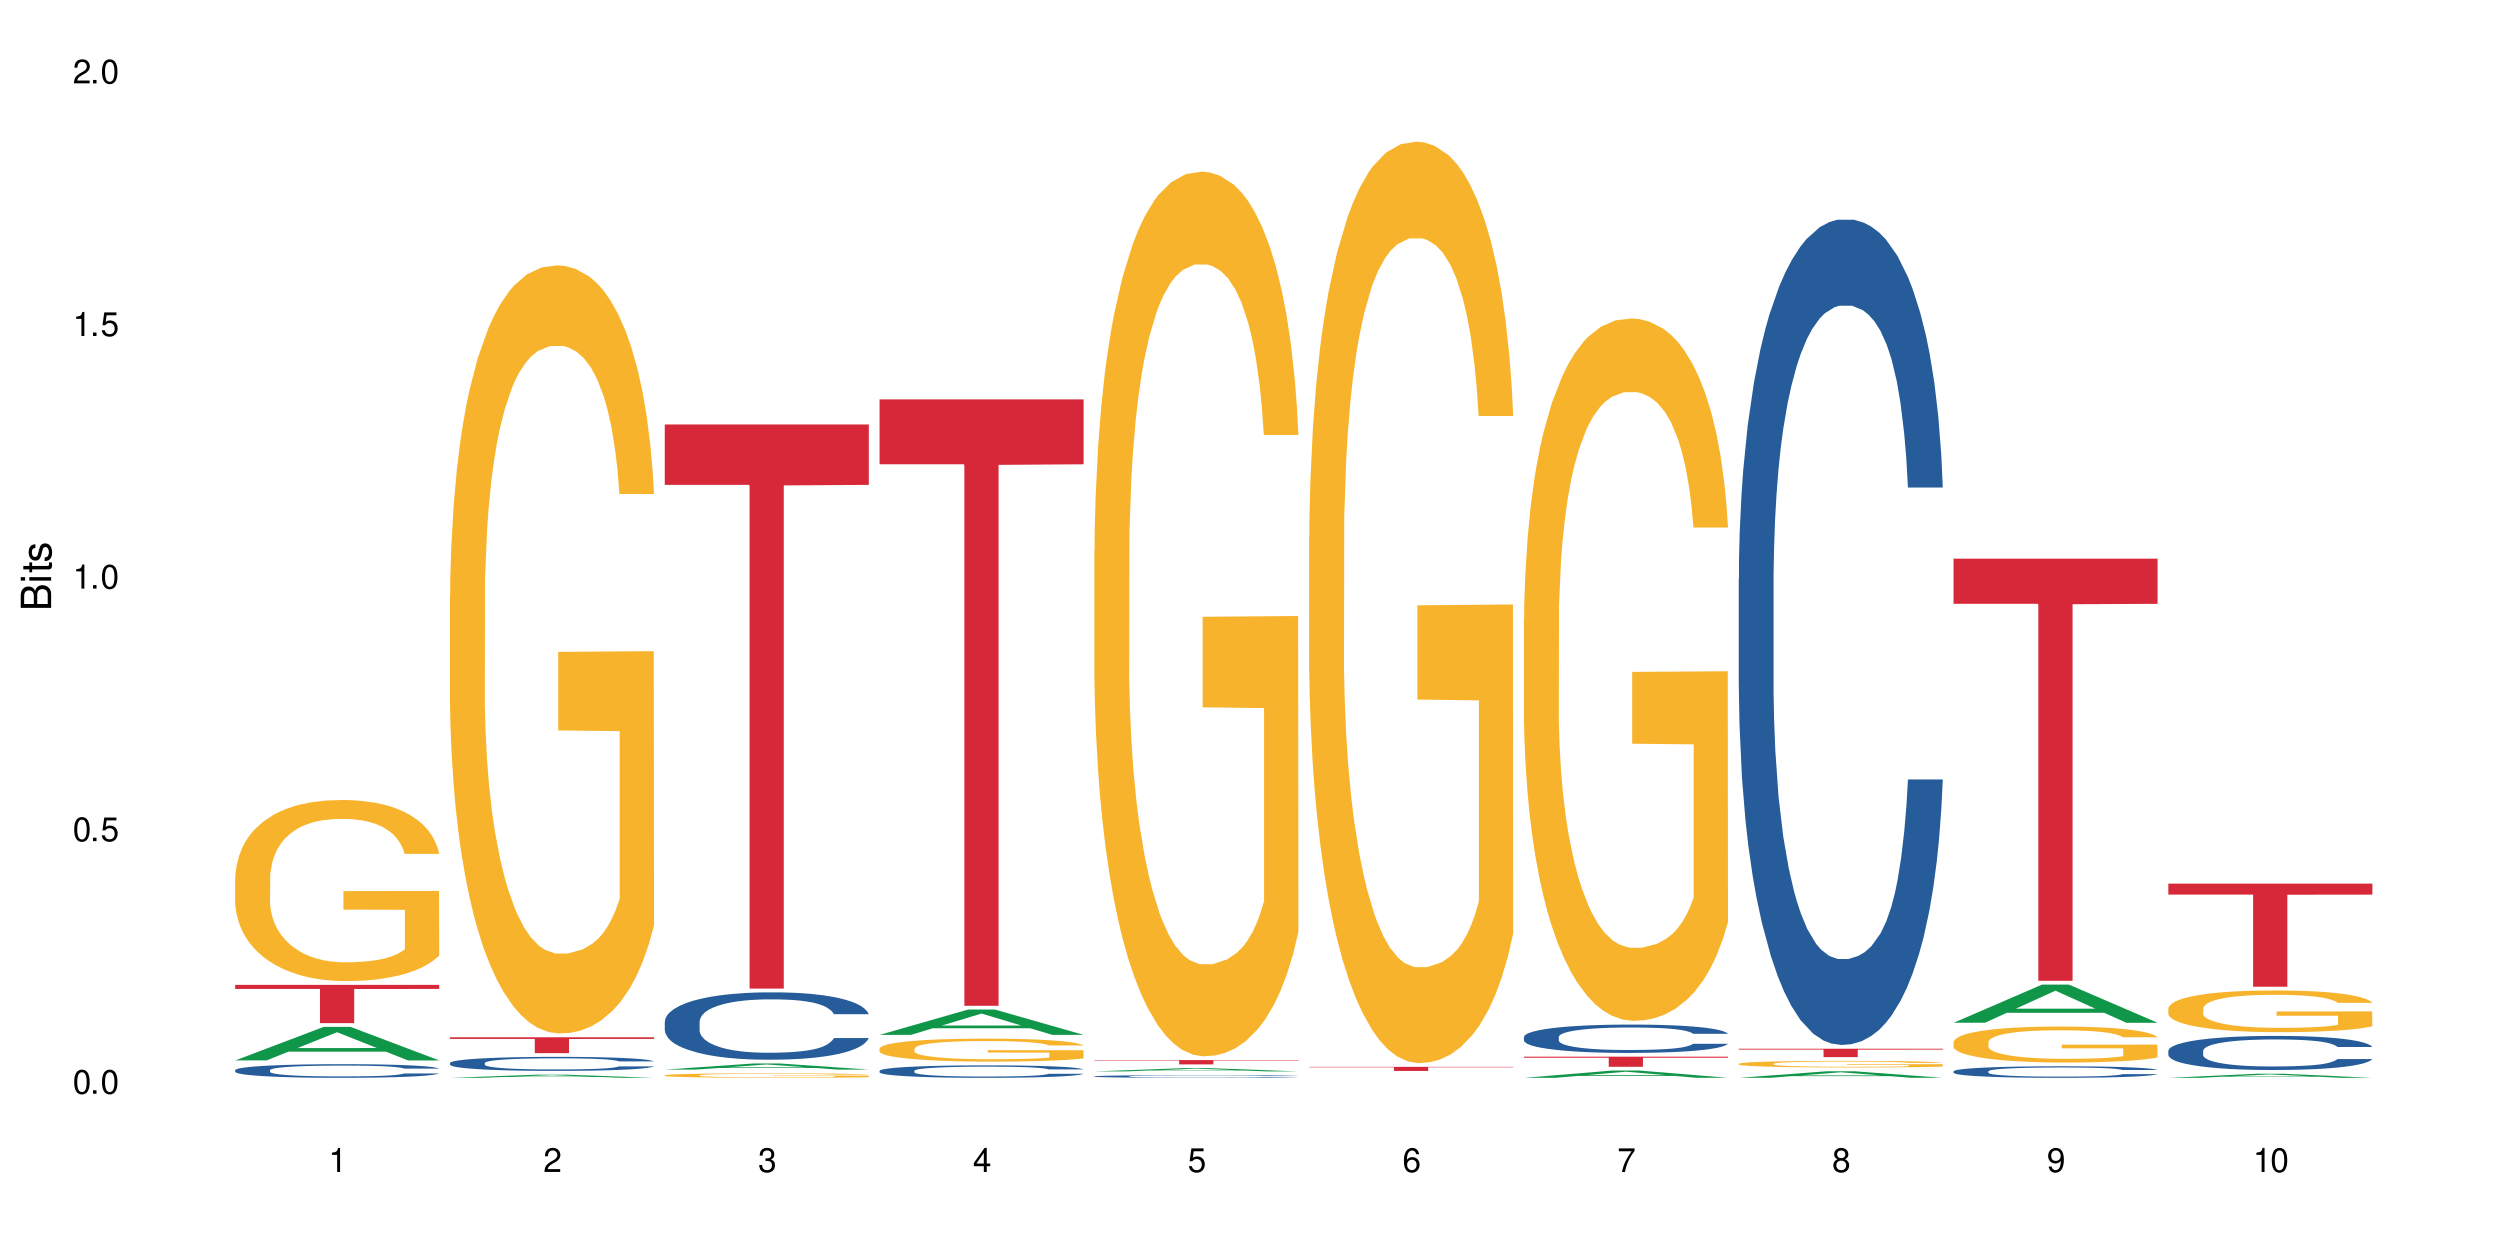 <?xml version="1.0" encoding="UTF-8"?>
<svg xmlns="http://www.w3.org/2000/svg" xmlns:xlink="http://www.w3.org/1999/xlink" width="720" height="360" viewBox="0 0 720 360">
<defs>
<g>
<g id="glyph-0-0">
</g>
<g id="glyph-0-1">
<path d="M 2.641 -6.938 C 2 -6.938 1.422 -6.656 1.078 -6.172 C 0.641 -5.562 0.406 -4.641 0.406 -3.359 C 0.406 -1.016 1.188 0.219 2.641 0.219 C 4.078 0.219 4.859 -1.016 4.859 -3.297 C 4.859 -4.641 4.656 -5.547 4.203 -6.172 C 3.844 -6.656 3.281 -6.938 2.641 -6.938 Z M 2.641 -6.188 C 3.547 -6.188 4 -5.25 4 -3.375 C 4 -1.406 3.562 -0.484 2.625 -0.484 C 1.734 -0.484 1.281 -1.438 1.281 -3.344 C 1.281 -5.25 1.734 -6.188 2.641 -6.188 Z M 2.641 -6.188 "/>
</g>
<g id="glyph-0-2">
<path d="M 1.828 -1 L 0.828 -1 L 0.828 0 L 1.828 0 Z M 1.828 -1 "/>
</g>
<g id="glyph-0-3">
<path d="M 4.562 -6.797 L 1.062 -6.797 L 0.547 -3.094 L 1.328 -3.094 C 1.719 -3.562 2.047 -3.734 2.578 -3.734 C 3.484 -3.734 4.062 -3.109 4.062 -2.094 C 4.062 -1.125 3.484 -0.531 2.578 -0.531 C 1.828 -0.531 1.375 -0.906 1.188 -1.672 L 0.328 -1.672 C 0.453 -1.109 0.547 -0.844 0.75 -0.594 C 1.125 -0.078 1.828 0.219 2.594 0.219 C 3.969 0.219 4.922 -0.781 4.922 -2.219 C 4.922 -3.562 4.031 -4.484 2.719 -4.484 C 2.25 -4.484 1.859 -4.359 1.469 -4.062 L 1.734 -5.969 L 4.562 -5.969 Z M 4.562 -6.797 "/>
</g>
<g id="glyph-0-4">
<path d="M 2.484 -4.938 L 2.484 0 L 3.328 0 L 3.328 -6.938 L 2.766 -6.938 C 2.469 -5.875 2.281 -5.734 0.984 -5.562 L 0.984 -4.938 Z M 2.484 -4.938 "/>
</g>
<g id="glyph-0-5">
<path d="M 4.859 -0.828 L 1.281 -0.828 C 1.359 -1.406 1.672 -1.781 2.5 -2.281 L 3.469 -2.828 C 4.406 -3.344 4.906 -4.062 4.906 -4.906 C 4.906 -5.484 4.672 -6.031 4.266 -6.406 C 3.859 -6.766 3.375 -6.938 2.719 -6.938 C 1.859 -6.938 1.219 -6.625 0.844 -6.031 C 0.609 -5.672 0.5 -5.234 0.484 -4.531 L 1.328 -4.531 C 1.359 -5.016 1.406 -5.281 1.531 -5.516 C 1.75 -5.938 2.188 -6.203 2.703 -6.203 C 3.469 -6.203 4.031 -5.641 4.031 -4.891 C 4.031 -4.344 3.719 -3.859 3.125 -3.516 L 2.234 -3 C 0.812 -2.172 0.406 -1.531 0.328 -0.016 L 4.859 -0.016 Z M 4.859 -0.828 "/>
</g>
<g id="glyph-0-6">
<path d="M 2.125 -3.188 L 2.578 -3.188 C 3.5 -3.188 3.984 -2.766 3.984 -1.922 C 3.984 -1.062 3.469 -0.531 2.594 -0.531 C 1.656 -0.531 1.203 -1 1.156 -2.016 L 0.312 -2.016 C 0.344 -1.453 0.438 -1.094 0.609 -0.781 C 0.953 -0.109 1.625 0.219 2.547 0.219 C 3.953 0.219 4.859 -0.625 4.859 -1.938 C 4.859 -2.828 4.516 -3.297 3.703 -3.594 C 4.344 -3.844 4.656 -4.328 4.656 -5.031 C 4.656 -6.219 3.875 -6.938 2.578 -6.938 C 1.203 -6.938 0.484 -6.172 0.453 -4.703 L 1.297 -4.703 C 1.312 -5.125 1.344 -5.359 1.453 -5.578 C 1.641 -5.969 2.062 -6.203 2.594 -6.203 C 3.344 -6.203 3.797 -5.75 3.797 -5 C 3.797 -4.516 3.609 -4.219 3.25 -4.047 C 3.016 -3.953 2.703 -3.922 2.125 -3.906 Z M 2.125 -3.188 "/>
</g>
<g id="glyph-0-7">
<path d="M 3.141 -1.672 L 3.141 0 L 3.984 0 L 3.984 -1.672 L 4.984 -1.672 L 4.984 -2.438 L 3.984 -2.438 L 3.984 -6.938 L 3.359 -6.938 L 0.266 -2.578 L 0.266 -1.672 Z M 3.141 -2.438 L 1 -2.438 L 3.141 -5.5 Z M 3.141 -2.438 "/>
</g>
<g id="glyph-0-8">
<path d="M 4.781 -5.125 C 4.609 -6.266 3.891 -6.938 2.844 -6.938 C 2.094 -6.938 1.422 -6.578 1.031 -5.953 C 0.594 -5.266 0.406 -4.422 0.406 -3.172 C 0.406 -2 0.578 -1.25 0.984 -0.641 C 1.359 -0.078 1.953 0.219 2.703 0.219 C 3.984 0.219 4.922 -0.75 4.922 -2.094 C 4.922 -3.375 4.062 -4.281 2.844 -4.281 C 2.172 -4.281 1.641 -4.031 1.281 -3.516 C 1.281 -5.234 1.828 -6.188 2.797 -6.188 C 3.391 -6.188 3.797 -5.797 3.938 -5.125 Z M 2.734 -3.531 C 3.547 -3.531 4.062 -2.953 4.062 -2.031 C 4.062 -1.156 3.484 -0.531 2.703 -0.531 C 1.922 -0.531 1.328 -1.188 1.328 -2.078 C 1.328 -2.938 1.906 -3.531 2.734 -3.531 Z M 2.734 -3.531 "/>
</g>
<g id="glyph-0-9">
<path d="M 4.984 -6.797 L 0.438 -6.797 L 0.438 -5.969 L 4.109 -5.969 C 2.5 -3.656 1.828 -2.234 1.328 0 L 2.219 0 C 2.594 -2.172 3.453 -4.047 4.984 -6.094 Z M 4.984 -6.797 "/>
</g>
<g id="glyph-0-10">
<path d="M 3.75 -3.656 C 4.469 -4.094 4.688 -4.438 4.688 -5.078 C 4.688 -6.172 3.844 -6.938 2.641 -6.938 C 1.438 -6.938 0.594 -6.172 0.594 -5.094 C 0.594 -4.438 0.812 -4.094 1.516 -3.656 C 0.734 -3.266 0.359 -2.703 0.359 -1.922 C 0.359 -0.656 1.281 0.219 2.641 0.219 C 3.984 0.219 4.922 -0.656 4.922 -1.922 C 4.922 -2.703 4.531 -3.266 3.75 -3.656 Z M 2.641 -6.188 C 3.359 -6.188 3.812 -5.75 3.812 -5.062 C 3.812 -4.406 3.344 -3.984 2.641 -3.984 C 1.922 -3.984 1.453 -4.406 1.453 -5.078 C 1.453 -5.75 1.922 -6.188 2.641 -6.188 Z M 2.641 -3.266 C 3.484 -3.266 4.062 -2.719 4.062 -1.906 C 4.062 -1.078 3.484 -0.531 2.625 -0.531 C 1.797 -0.531 1.219 -1.094 1.219 -1.906 C 1.219 -2.719 1.781 -3.266 2.641 -3.266 Z M 2.641 -3.266 "/>
</g>
<g id="glyph-0-11">
<path d="M 0.516 -1.578 C 0.672 -0.453 1.406 0.219 2.438 0.219 C 3.188 0.219 3.859 -0.141 4.266 -0.766 C 4.688 -1.453 4.891 -2.297 4.891 -3.547 C 4.891 -4.719 4.703 -5.453 4.312 -6.078 C 3.938 -6.641 3.344 -6.938 2.594 -6.938 C 1.297 -6.938 0.359 -5.969 0.359 -4.625 C 0.359 -3.344 1.234 -2.453 2.453 -2.453 C 3.094 -2.453 3.578 -2.672 4.016 -3.203 C 4 -1.484 3.469 -0.531 2.5 -0.531 C 1.906 -0.531 1.484 -0.906 1.359 -1.578 Z M 2.578 -6.203 C 3.375 -6.203 3.969 -5.531 3.969 -4.641 C 3.969 -3.797 3.391 -3.188 2.547 -3.188 C 1.734 -3.188 1.234 -3.766 1.234 -4.688 C 1.234 -5.562 1.797 -6.203 2.578 -6.203 Z M 2.578 -6.203 "/>
</g>
<g id="glyph-1-0">
</g>
<g id="glyph-1-1">
<path d="M 0 -0.953 L 0 -4.891 C 0 -5.719 -0.234 -6.344 -0.734 -6.797 C -1.188 -7.234 -1.812 -7.469 -2.5 -7.469 C -3.547 -7.469 -4.188 -7 -4.625 -5.875 C -4.984 -6.688 -5.625 -7.094 -6.531 -7.094 C -7.172 -7.094 -7.734 -6.859 -8.141 -6.391 C -8.562 -5.922 -8.75 -5.344 -8.75 -4.5 L -8.75 -0.953 Z M -4.984 -2.062 L -7.766 -2.062 L -7.766 -4.219 C -7.766 -4.844 -7.688 -5.203 -7.453 -5.5 C -7.219 -5.812 -6.859 -5.969 -6.375 -5.969 C -5.891 -5.969 -5.531 -5.812 -5.297 -5.5 C -5.062 -5.203 -4.984 -4.844 -4.984 -4.219 Z M -0.984 -2.062 L -4 -2.062 L -4 -4.781 C -4 -5.766 -3.438 -6.359 -2.484 -6.359 C -1.547 -6.359 -0.984 -5.766 -0.984 -4.781 Z M -0.984 -2.062 "/>
</g>
<g id="glyph-1-2">
<path d="M -6.281 -1.797 L -6.281 -0.797 L 0 -0.797 L 0 -1.797 Z M -8.75 -1.797 L -8.75 -0.797 L -7.484 -0.797 L -7.484 -1.797 Z M -8.75 -1.797 "/>
</g>
<g id="glyph-1-3">
<path d="M -6.281 -3.047 L -6.281 -2.016 L -8.016 -2.016 L -8.016 -1.016 L -6.281 -1.016 L -6.281 -0.172 L -5.469 -0.172 L -5.469 -1.016 L -0.719 -1.016 C -0.078 -1.016 0.281 -1.453 0.281 -2.234 C 0.281 -2.5 0.25 -2.719 0.188 -3.047 L -0.641 -3.047 C -0.609 -2.906 -0.594 -2.766 -0.594 -2.562 C -0.594 -2.141 -0.719 -2.016 -1.156 -2.016 L -5.469 -2.016 L -5.469 -3.047 Z M -6.281 -3.047 "/>
</g>
<g id="glyph-1-4">
<path d="M -4.531 -5.25 C -5.766 -5.25 -6.469 -4.422 -6.469 -2.969 C -6.469 -1.516 -5.719 -0.562 -4.547 -0.562 C -3.562 -0.562 -3.094 -1.062 -2.734 -2.562 L -2.516 -3.484 C -2.344 -4.188 -2.094 -4.469 -1.641 -4.469 C -1.047 -4.469 -0.641 -3.875 -0.641 -3 C -0.641 -2.453 -0.797 -2 -1.062 -1.75 C -1.25 -1.594 -1.422 -1.531 -1.875 -1.469 L -1.875 -0.406 C -0.422 -0.453 0.281 -1.266 0.281 -2.922 C 0.281 -4.5 -0.5 -5.516 -1.719 -5.516 C -2.656 -5.516 -3.172 -4.984 -3.469 -3.734 L -3.703 -2.766 C -3.891 -1.953 -4.156 -1.609 -4.594 -1.609 C -5.188 -1.609 -5.547 -2.125 -5.547 -2.938 C -5.547 -3.75 -5.203 -4.172 -4.531 -4.203 Z M -4.531 -5.25 "/>
</g>
</g>
</defs>
<rect x="-72" y="-36" width="864" height="432" fill="rgb(100%, 100%, 100%)" fill-opacity="1"/>
<path fill-rule="nonzero" fill="rgb(6.275%, 58.824%, 28.235%)" fill-opacity="1" d="M 67.73 305.395 L 67.793 305.387 L 93.223 295.742 L 100.945 295.742 L 126.5 305.406 L 117.52 305.406 L 111.117 302.883 L 83.051 302.883 L 76.773 305.395 L 67.73 305.395 L 85.75 301.84 L 108.543 301.832 L 97.176 297.32 L 97.051 297.312 L 96.926 297.34 L 85.688 301.832 L 85.75 301.84 Z M 67.73 305.395 "/>
<path fill-rule="nonzero" fill="rgb(14.51%, 36.078%, 60%)" fill-opacity="1" d="M 67.73 308.195 L 67.801 308.191 L 67.801 308.105 L 68.02 307.969 L 68.52 307.797 L 69.02 307.68 L 70.312 307.469 L 72.102 307.262 L 73.965 307.105 L 75.328 307.012 L 76.547 306.941 L 79.34 306.809 L 81.133 306.738 L 83.066 306.68 L 85.434 306.617 L 87.152 306.582 L 91.023 306.523 L 93.891 306.5 L 96.113 306.488 L 100.914 306.488 L 103.781 306.504 L 105.859 306.52 L 108.152 306.551 L 110.086 306.582 L 113.457 306.66 L 116.465 306.762 L 117.828 306.816 L 119.977 306.93 L 121.625 307.039 L 122.773 307.129 L 124.062 307.262 L 125.207 307.426 L 126.07 307.609 L 126.5 307.762 L 116.465 307.762 L 115.965 307.617 L 115.391 307.508 L 114.316 307.359 L 113.238 307.258 L 111.734 307.152 L 110.375 307.082 L 108.512 307.016 L 106.863 306.973 L 105.141 306.941 L 103.492 306.918 L 100.34 306.898 L 96.684 306.898 L 95.324 306.906 L 92.527 306.934 L 91.023 306.957 L 88.871 307.008 L 87.367 307.055 L 85.578 307.125 L 84.359 307.188 L 82.852 307.281 L 81.777 307.363 L 80.559 307.48 L 79.844 307.57 L 79.199 307.672 L 78.625 307.789 L 78.195 307.918 L 77.906 308.051 L 77.766 308.18 L 77.766 308.734 L 77.906 308.863 L 78.266 309.016 L 79.199 309.234 L 80.559 309.422 L 82.137 309.574 L 83.641 309.68 L 84.5 309.73 L 85.648 309.789 L 87.441 309.859 L 90.02 309.934 L 91.523 309.961 L 93.816 309.988 L 96.184 310.004 L 99.336 310.004 L 102.133 309.988 L 103.996 309.973 L 105.93 309.945 L 108.582 309.883 L 110.23 309.824 L 111.664 309.758 L 112.738 309.688 L 113.457 309.633 L 114.531 309.52 L 115.391 309.398 L 116.035 309.273 L 116.465 309.152 L 126.5 309.152 L 126.07 309.293 L 125.422 309.434 L 124.777 309.539 L 123.777 309.664 L 122.629 309.773 L 120.98 309.902 L 119.617 309.984 L 117.828 310.074 L 116.18 310.141 L 114.387 310.203 L 111.734 310.273 L 110.016 310.309 L 108.152 310.34 L 105.93 310.371 L 103.137 310.395 L 100.125 310.41 L 97.328 310.414 L 94.32 310.406 L 92.098 310.391 L 89.16 310.359 L 85.504 310.297 L 82.852 310.227 L 80.773 310.16 L 78.984 310.086 L 76.977 309.988 L 74.395 309.832 L 72.82 309.711 L 71.746 309.609 L 70.527 309.469 L 69.664 309.344 L 68.664 309.145 L 67.945 308.887 L 67.73 308.691 Z M 67.73 308.195 "/>
<path fill-rule="nonzero" fill="rgb(96.863%, 70.196%, 16.863%)" fill-opacity="1" d="M 67.73 252.734 L 67.801 252.688 L 67.801 251.734 L 68.09 249.59 L 68.805 246.637 L 69.738 244.207 L 70.742 242.301 L 71.387 241.301 L 72.461 239.875 L 73.395 238.824 L 75.758 236.68 L 78.77 234.68 L 80.418 233.824 L 82.281 233.012 L 84.93 232.109 L 86.148 231.773 L 89.875 231.012 L 94.105 230.535 L 98.762 230.395 L 100.914 230.441 L 103.852 230.633 L 107.863 231.156 L 110.16 231.633 L 111.949 232.109 L 113.812 232.727 L 116.105 233.68 L 118.258 234.824 L 119.977 235.969 L 121.695 237.395 L 123.129 238.922 L 124.348 240.586 L 125.422 242.59 L 126.07 244.254 L 126.5 245.922 L 116.535 245.922 L 115.965 244.254 L 115.32 242.969 L 114.242 241.398 L 113.168 240.254 L 112.094 239.348 L 110.086 238.109 L 108.367 237.348 L 106.215 236.68 L 104.137 236.254 L 101.773 235.969 L 100.34 235.871 L 96.543 235.871 L 93.102 236.203 L 91.094 236.586 L 89.66 236.969 L 87.656 237.684 L 86.438 238.254 L 85.719 238.633 L 83.57 240.109 L 82.137 241.445 L 81.348 242.352 L 80.344 243.781 L 79.629 245.066 L 78.84 246.973 L 78.41 248.398 L 77.836 251.641 L 77.766 260.215 L 77.98 262.023 L 78.41 263.977 L 78.984 265.691 L 79.844 267.504 L 80.703 268.883 L 82.207 270.742 L 83.496 271.98 L 84.5 272.789 L 86.438 274.078 L 87.227 274.508 L 89.09 275.363 L 91.023 276.031 L 93.387 276.602 L 95.18 276.887 L 98.047 277.125 L 101.703 277.125 L 106 276.84 L 108.727 276.461 L 110.59 276.078 L 111.809 275.746 L 113.312 275.219 L 114.387 274.746 L 115.391 274.219 L 116.609 273.41 L 116.609 262.023 L 98.906 261.977 L 98.906 256.641 L 126.426 256.594 L 126.5 275.219 L 124.992 276.508 L 123.129 277.746 L 121.34 278.699 L 119.477 279.508 L 116.824 280.414 L 114.672 280.984 L 111.375 281.652 L 108.367 282.082 L 105.215 282.367 L 102.418 282.508 L 99.121 282.559 L 96.184 282.461 L 93.031 282.176 L 90.52 281.793 L 88.227 281.316 L 85.934 280.699 L 83.066 279.699 L 81.203 278.887 L 79.27 277.887 L 77.336 276.699 L 75.613 275.41 L 74.469 274.41 L 73.32 273.266 L 72.102 271.84 L 70.957 270.219 L 70.098 268.742 L 69.309 267.074 L 68.734 265.504 L 68.16 263.359 L 67.875 261.645 L 67.73 260.168 Z M 67.73 252.734 "/>
<path fill-rule="nonzero" fill="rgb(83.922%, 15.686%, 22.353%)" fill-opacity="1" d="M 67.73 283.641 L 126.5 283.641 L 126.5 284.82 L 102.008 284.828 L 102.008 294.66 L 92.152 294.66 L 92.152 284.84 L 92.008 284.82 L 67.73 284.82 Z M 67.73 283.641 "/>
<path fill-rule="nonzero" fill="rgb(6.275%, 58.824%, 28.235%)" fill-opacity="1" d="M 129.594 310.414 L 129.656 310.41 L 155.082 309.5 L 162.805 309.5 L 188.359 310.414 L 179.383 310.414 L 172.977 310.176 L 144.91 310.176 L 138.633 310.414 L 129.594 310.414 L 147.613 310.078 L 170.402 310.074 L 159.039 309.652 L 158.914 309.648 L 158.789 309.652 L 147.547 310.074 L 147.613 310.078 Z M 129.594 310.414 "/>
<path fill-rule="nonzero" fill="rgb(14.51%, 36.078%, 60%)" fill-opacity="1" d="M 129.594 306.137 L 129.664 306.133 L 129.664 306.043 L 129.879 305.902 L 130.379 305.727 L 130.883 305.602 L 132.172 305.387 L 133.965 305.176 L 135.828 305.012 L 137.188 304.914 L 138.406 304.844 L 141.203 304.707 L 142.992 304.637 L 144.93 304.57 L 147.293 304.508 L 149.016 304.473 L 152.883 304.414 L 155.75 304.387 L 157.973 304.375 L 162.773 304.375 L 165.641 304.391 L 167.719 304.41 L 170.012 304.438 L 171.949 304.473 L 175.316 304.555 L 178.324 304.656 L 179.688 304.715 L 181.836 304.832 L 183.484 304.941 L 184.633 305.039 L 185.922 305.176 L 187.07 305.34 L 187.93 305.527 L 188.359 305.688 L 178.324 305.688 L 177.824 305.539 L 177.25 305.426 L 176.176 305.273 L 175.102 305.168 L 173.598 305.059 L 172.234 304.988 L 170.371 304.918 L 168.723 304.875 L 167.004 304.844 L 165.355 304.82 L 162.199 304.797 L 158.547 304.797 L 157.184 304.805 L 154.391 304.836 L 152.883 304.859 L 150.734 304.91 L 149.23 304.961 L 147.438 305.035 L 146.219 305.098 L 144.715 305.191 L 143.641 305.277 L 142.422 305.398 L 141.703 305.492 L 141.059 305.594 L 140.484 305.719 L 140.055 305.848 L 139.77 305.984 L 139.625 306.117 L 139.625 306.688 L 139.77 306.824 L 140.129 306.977 L 141.059 307.203 L 142.422 307.398 L 143.996 307.555 L 145.504 307.664 L 146.363 307.715 L 147.508 307.777 L 149.301 307.848 L 151.879 307.922 L 153.387 307.953 L 155.68 307.984 L 158.043 307.996 L 161.199 307.996 L 163.992 307.984 L 165.855 307.965 L 167.789 307.934 L 170.441 307.871 L 172.09 307.812 L 173.523 307.742 L 174.598 307.672 L 175.316 307.613 L 176.391 307.5 L 177.25 307.371 L 177.895 307.242 L 178.324 307.117 L 188.359 307.117 L 187.93 307.266 L 187.285 307.41 L 186.641 307.516 L 185.637 307.645 L 184.488 307.762 L 182.84 307.891 L 181.48 307.977 L 179.688 308.066 L 178.039 308.137 L 176.246 308.199 L 173.598 308.273 L 171.875 308.312 L 170.012 308.344 L 167.789 308.375 L 164.996 308.398 L 161.984 308.414 L 159.191 308.418 L 156.18 308.41 L 153.957 308.395 L 151.02 308.363 L 147.367 308.297 L 144.715 308.227 L 142.637 308.156 L 140.844 308.082 L 138.836 307.984 L 136.258 307.82 L 134.68 307.695 L 133.605 307.59 L 132.387 307.445 L 131.527 307.316 L 130.523 307.109 L 129.809 306.848 L 129.594 306.645 Z M 129.594 306.137 "/>
<path fill-rule="nonzero" fill="rgb(96.863%, 70.196%, 16.863%)" fill-opacity="1" d="M 129.594 171.168 L 129.664 170.965 L 129.664 166.926 L 129.949 157.832 L 130.668 145.309 L 131.598 135.004 L 132.602 126.922 L 133.246 122.68 L 134.32 116.617 L 135.254 112.172 L 137.617 103.078 L 140.629 94.594 L 142.277 90.957 L 144.141 87.523 L 146.793 83.684 L 148.012 82.27 L 151.738 79.035 L 155.965 77.016 L 160.625 76.41 L 162.773 76.613 L 165.711 77.422 L 169.727 79.645 L 172.02 81.664 L 173.812 83.684 L 175.676 86.312 L 177.969 90.352 L 180.117 95.199 L 181.836 100.051 L 183.559 106.109 L 184.992 112.574 L 186.211 119.648 L 187.285 128.133 L 187.93 135.203 L 188.359 142.277 L 178.398 142.277 L 177.824 135.203 L 177.18 129.75 L 176.105 123.082 L 175.031 118.234 L 173.953 114.395 L 171.949 109.141 L 170.227 105.91 L 168.078 103.078 L 166 101.262 L 163.633 100.051 L 162.199 99.645 L 158.402 99.645 L 154.961 101.059 L 152.957 102.676 L 151.523 104.293 L 149.516 107.324 L 148.297 109.746 L 147.582 111.363 L 145.43 117.629 L 143.996 123.285 L 143.207 127.121 L 142.207 133.184 L 141.488 138.641 L 140.699 146.723 L 140.27 152.781 L 139.695 166.52 L 139.625 202.891 L 139.84 210.566 L 140.27 218.852 L 140.844 226.125 L 141.703 233.801 L 142.562 239.66 L 144.07 247.539 L 145.359 252.793 L 146.363 256.227 L 148.297 261.684 L 149.086 263.5 L 150.949 267.137 L 152.883 269.965 L 155.25 272.391 L 157.039 273.602 L 159.906 274.613 L 163.562 274.613 L 167.863 273.402 L 170.586 271.785 L 172.449 270.168 L 173.668 268.754 L 175.172 266.531 L 176.246 264.512 L 177.25 262.289 L 178.469 258.855 L 178.469 210.566 L 160.766 210.363 L 160.766 187.734 L 188.289 187.535 L 188.359 266.531 L 186.855 271.988 L 184.992 277.238 L 183.199 281.281 L 181.336 284.715 L 178.684 288.555 L 176.535 290.98 L 173.238 293.809 L 170.227 295.625 L 167.074 296.84 L 164.277 297.445 L 160.984 297.645 L 158.043 297.242 L 154.891 296.031 L 152.383 294.414 L 150.09 292.395 L 147.797 289.766 L 144.93 285.523 L 143.066 282.09 L 141.129 277.848 L 139.195 272.797 L 137.477 267.34 L 136.328 263.098 L 135.184 258.25 L 133.965 252.188 L 132.816 245.316 L 131.957 239.055 L 131.168 231.984 L 130.594 225.316 L 130.023 216.223 L 129.734 208.949 L 129.594 202.688 Z M 129.594 171.168 "/>
<path fill-rule="nonzero" fill="rgb(83.922%, 15.686%, 22.353%)" fill-opacity="1" d="M 129.594 298.73 L 188.359 298.73 L 188.359 299.219 L 163.867 299.223 L 163.867 303.293 L 154.012 303.293 L 154.012 299.227 L 153.871 299.219 L 129.594 299.219 Z M 129.594 298.73 "/>
<path fill-rule="nonzero" fill="rgb(6.275%, 58.824%, 28.235%)" fill-opacity="1" d="M 191.453 308.039 L 191.516 308.039 L 216.945 306.285 L 224.668 306.285 L 250.219 308.043 L 241.242 308.043 L 234.84 307.582 L 206.773 307.582 L 200.492 308.039 L 191.453 308.039 L 209.473 307.395 L 232.266 307.391 L 220.898 306.57 L 220.773 306.57 L 220.648 306.574 L 209.41 307.391 L 209.473 307.395 Z M 191.453 308.039 "/>
<path fill-rule="nonzero" fill="rgb(14.51%, 36.078%, 60%)" fill-opacity="1" d="M 191.453 294.242 L 191.523 294.227 L 191.523 293.801 L 191.738 293.125 L 192.242 292.273 L 192.742 291.691 L 194.031 290.645 L 195.824 289.633 L 197.688 288.852 L 199.051 288.391 L 200.27 288.035 L 203.062 287.383 L 204.855 287.043 L 206.789 286.742 L 209.156 286.441 L 210.875 286.266 L 214.746 285.98 L 217.613 285.855 L 219.832 285.805 L 224.637 285.805 L 227.5 285.875 L 229.582 285.961 L 231.875 286.105 L 233.809 286.266 L 237.176 286.652 L 240.188 287.152 L 241.547 287.434 L 243.699 287.984 L 245.348 288.516 L 246.492 288.977 L 247.785 289.633 L 248.93 290.43 L 249.789 291.336 L 250.219 292.098 L 240.188 292.098 L 239.684 291.387 L 239.113 290.84 L 238.035 290.113 L 236.961 289.598 L 235.457 289.082 L 234.094 288.746 L 232.23 288.41 L 230.582 288.195 L 228.863 288.035 L 227.215 287.93 L 224.062 287.824 L 220.406 287.824 L 219.043 287.859 L 216.25 288 L 214.746 288.125 L 212.594 288.375 L 211.09 288.605 L 209.297 288.957 L 208.078 289.262 L 206.574 289.723 L 205.5 290.129 L 204.281 290.715 L 203.566 291.156 L 202.918 291.652 L 202.348 292.238 L 201.918 292.859 L 201.629 293.516 L 201.484 294.152 L 201.484 296.902 L 201.629 297.539 L 201.988 298.285 L 202.918 299.367 L 204.281 300.309 L 205.859 301.051 L 207.363 301.582 L 208.223 301.832 L 209.371 302.117 L 211.16 302.469 L 213.742 302.824 L 215.246 302.965 L 217.539 303.109 L 219.906 303.18 L 223.059 303.18 L 225.852 303.109 L 227.715 303.02 L 229.652 302.879 L 232.305 302.578 L 233.953 302.293 L 235.387 301.957 L 236.461 301.617 L 237.176 301.336 L 238.254 300.785 L 239.113 300.184 L 239.758 299.562 L 240.188 298.961 L 250.219 298.961 L 249.789 299.668 L 249.145 300.359 L 248.5 300.875 L 247.496 301.496 L 246.352 302.043 L 244.703 302.664 L 243.34 303.074 L 241.547 303.516 L 239.898 303.852 L 238.109 304.156 L 235.457 304.508 L 233.738 304.688 L 231.875 304.848 L 229.652 304.988 L 226.855 305.113 L 223.848 305.184 L 221.051 305.199 L 218.043 305.164 L 215.82 305.094 L 212.883 304.934 L 209.227 304.617 L 206.574 304.277 L 204.496 303.941 L 202.703 303.586 L 200.699 303.109 L 198.117 302.328 L 196.543 301.727 L 195.465 301.23 L 194.246 300.539 L 193.387 299.918 L 192.383 298.926 L 191.668 297.664 L 191.453 296.691 Z M 191.453 294.242 "/>
<path fill-rule="nonzero" fill="rgb(96.863%, 70.196%, 16.863%)" fill-opacity="1" d="M 191.453 309.676 L 191.523 309.676 L 191.523 309.652 L 191.812 309.598 L 192.527 309.527 L 193.461 309.465 L 194.461 309.418 L 195.109 309.395 L 196.184 309.359 L 197.113 309.332 L 199.48 309.281 L 202.488 309.23 L 204.137 309.211 L 206 309.188 L 208.652 309.168 L 209.871 309.16 L 213.598 309.141 L 217.828 309.129 L 222.484 309.125 L 224.637 309.125 L 227.574 309.129 L 231.586 309.145 L 233.879 309.156 L 235.672 309.168 L 237.535 309.184 L 239.828 309.207 L 241.98 309.234 L 243.699 309.262 L 245.418 309.297 L 246.852 309.336 L 248.07 309.375 L 249.145 309.426 L 249.789 309.469 L 250.219 309.508 L 240.258 309.508 L 239.684 309.469 L 239.039 309.434 L 237.965 309.398 L 236.891 309.367 L 235.816 309.348 L 233.809 309.316 L 232.09 309.297 L 229.938 309.281 L 227.859 309.27 L 225.496 309.262 L 220.262 309.262 L 216.824 309.27 L 214.816 309.277 L 213.383 309.285 L 211.375 309.305 L 210.156 309.32 L 209.441 309.328 L 207.293 309.363 L 205.859 309.398 L 205.07 309.422 L 204.066 309.457 L 203.348 309.488 L 202.562 309.535 L 202.133 309.57 L 201.559 309.648 L 201.484 309.863 L 201.703 309.906 L 202.133 309.953 L 202.703 309.996 L 203.566 310.043 L 204.426 310.074 L 205.93 310.121 L 207.219 310.152 L 208.223 310.172 L 210.156 310.203 L 210.945 310.215 L 212.809 310.234 L 214.746 310.254 L 217.109 310.266 L 218.902 310.273 L 221.77 310.281 L 225.422 310.281 L 229.723 310.273 L 232.445 310.262 L 234.309 310.254 L 235.527 310.246 L 237.035 310.23 L 238.109 310.219 L 239.113 310.207 L 240.332 310.188 L 240.332 309.906 L 222.629 309.906 L 222.629 309.773 L 250.148 309.773 L 250.219 310.23 L 248.715 310.266 L 246.852 310.293 L 245.059 310.316 L 243.195 310.34 L 240.547 310.359 L 238.395 310.375 L 235.098 310.391 L 232.09 310.402 L 228.934 310.41 L 226.141 310.414 L 222.844 310.414 L 219.906 310.41 L 216.75 310.402 L 214.242 310.395 L 211.949 310.383 L 209.656 310.367 L 206.789 310.344 L 204.926 310.324 L 202.992 310.297 L 201.055 310.27 L 199.336 310.238 L 198.191 310.211 L 197.043 310.184 L 195.824 310.148 L 194.68 310.109 L 193.816 310.07 L 193.031 310.031 L 192.457 309.992 L 191.883 309.938 L 191.598 309.898 L 191.453 309.859 Z M 191.453 309.676 "/>
<path fill-rule="nonzero" fill="rgb(83.922%, 15.686%, 22.353%)" fill-opacity="1" d="M 191.453 122.254 L 250.219 122.254 L 250.219 139.645 L 225.727 139.797 L 225.727 284.719 L 215.875 284.719 L 215.875 139.949 L 215.73 139.645 L 191.453 139.645 Z M 191.453 122.254 "/>
<path fill-rule="nonzero" fill="rgb(6.275%, 58.824%, 28.235%)" fill-opacity="1" d="M 253.312 298.043 L 253.375 298.035 L 278.805 290.746 L 286.527 290.746 L 312.082 298.051 L 303.102 298.051 L 296.699 296.145 L 268.633 296.145 L 262.355 298.043 L 253.312 298.043 L 271.332 295.355 L 294.125 295.348 L 282.762 291.938 L 282.633 291.934 L 282.508 291.953 L 271.27 295.348 L 271.332 295.355 Z M 253.312 298.043 "/>
<path fill-rule="nonzero" fill="rgb(14.51%, 36.078%, 60%)" fill-opacity="1" d="M 253.312 308.387 L 253.387 308.387 L 253.387 308.305 L 253.602 308.184 L 254.102 308.023 L 254.605 307.918 L 255.895 307.723 L 257.684 307.535 L 259.547 307.391 L 260.91 307.305 L 262.129 307.242 L 264.922 307.121 L 266.715 307.059 L 268.652 307 L 271.016 306.945 L 272.734 306.914 L 276.605 306.859 L 279.473 306.84 L 281.695 306.828 L 286.496 306.828 L 289.363 306.84 L 291.441 306.859 L 293.734 306.883 L 295.668 306.914 L 299.039 306.984 L 302.047 307.078 L 303.41 307.129 L 305.559 307.23 L 307.207 307.328 L 308.355 307.414 L 309.645 307.535 L 310.793 307.684 L 311.652 307.852 L 312.082 307.992 L 302.047 307.992 L 301.547 307.859 L 300.973 307.758 L 299.898 307.625 L 298.824 307.531 L 297.316 307.434 L 295.957 307.371 L 294.094 307.309 L 292.445 307.27 L 290.723 307.242 L 289.074 307.223 L 285.922 307.203 L 282.266 307.203 L 280.906 307.207 L 278.109 307.234 L 276.605 307.258 L 274.457 307.305 L 272.949 307.348 L 271.16 307.41 L 269.941 307.469 L 268.434 307.551 L 267.359 307.629 L 266.141 307.734 L 265.426 307.816 L 264.781 307.91 L 264.207 308.02 L 263.777 308.133 L 263.492 308.254 L 263.348 308.371 L 263.348 308.879 L 263.492 308.996 L 263.848 309.137 L 264.781 309.336 L 266.141 309.508 L 267.719 309.648 L 269.223 309.746 L 270.082 309.789 L 271.23 309.844 L 273.023 309.91 L 275.602 309.973 L 277.105 310 L 279.402 310.027 L 281.766 310.039 L 284.918 310.039 L 287.715 310.027 L 289.578 310.012 L 291.512 309.984 L 294.164 309.93 L 295.812 309.875 L 297.246 309.812 L 298.32 309.75 L 299.039 309.699 L 300.113 309.598 L 300.973 309.484 L 301.617 309.371 L 302.047 309.262 L 312.082 309.262 L 311.652 309.391 L 311.008 309.52 L 310.363 309.613 L 309.359 309.73 L 308.211 309.832 L 306.562 309.945 L 305.203 310.02 L 303.41 310.102 L 301.762 310.164 L 299.969 310.219 L 297.316 310.285 L 295.598 310.32 L 293.734 310.348 L 291.512 310.375 L 288.719 310.398 L 285.707 310.41 L 282.914 310.414 L 279.902 310.406 L 277.68 310.395 L 274.742 310.363 L 271.086 310.305 L 268.434 310.242 L 266.355 310.18 L 264.566 310.117 L 262.559 310.027 L 259.98 309.883 L 258.402 309.77 L 257.328 309.68 L 256.109 309.551 L 255.25 309.438 L 254.246 309.254 L 253.527 309.02 L 253.312 308.84 Z M 253.312 308.387 "/>
<path fill-rule="nonzero" fill="rgb(96.863%, 70.196%, 16.863%)" fill-opacity="1" d="M 253.312 301.965 L 253.387 301.961 L 253.387 301.84 L 253.672 301.566 L 254.387 301.191 L 255.32 300.883 L 256.324 300.645 L 256.969 300.516 L 258.043 300.336 L 258.977 300.203 L 261.34 299.93 L 264.352 299.676 L 266 299.566 L 267.863 299.465 L 270.516 299.352 L 271.73 299.309 L 275.461 299.211 L 279.688 299.152 L 284.348 299.133 L 286.496 299.141 L 289.434 299.164 L 293.449 299.23 L 295.742 299.289 L 297.531 299.352 L 299.395 299.43 L 301.691 299.551 L 303.84 299.695 L 305.559 299.84 L 307.281 300.02 L 308.715 300.215 L 309.93 300.426 L 311.008 300.68 L 311.652 300.891 L 312.082 301.102 L 302.121 301.102 L 301.547 300.891 L 300.902 300.727 L 299.824 300.527 L 298.75 300.383 L 297.676 300.27 L 295.668 300.113 L 293.949 300.016 L 291.801 299.93 L 289.723 299.875 L 287.355 299.84 L 285.922 299.828 L 282.125 299.828 L 278.684 299.871 L 276.676 299.918 L 275.242 299.965 L 273.238 300.059 L 272.02 300.129 L 271.301 300.18 L 269.152 300.363 L 267.719 300.535 L 266.93 300.648 L 265.926 300.828 L 265.211 300.992 L 264.422 301.234 L 263.992 301.414 L 263.418 301.828 L 263.348 302.914 L 263.562 303.145 L 263.992 303.391 L 264.566 303.609 L 265.426 303.836 L 266.285 304.012 L 267.789 304.246 L 269.082 304.406 L 270.082 304.508 L 272.02 304.672 L 272.809 304.727 L 274.672 304.832 L 276.605 304.918 L 278.973 304.992 L 280.762 305.027 L 283.629 305.059 L 287.285 305.059 L 291.586 305.02 L 294.309 304.973 L 296.172 304.926 L 297.391 304.883 L 298.895 304.816 L 299.969 304.754 L 300.973 304.688 L 302.191 304.586 L 302.191 303.145 L 284.488 303.137 L 284.488 302.461 L 312.008 302.453 L 312.082 304.816 L 310.578 304.977 L 308.715 305.137 L 306.922 305.258 L 305.059 305.359 L 302.406 305.473 L 300.258 305.547 L 296.961 305.629 L 293.949 305.684 L 290.797 305.723 L 288 305.738 L 284.703 305.746 L 281.766 305.734 L 278.613 305.695 L 276.105 305.648 L 273.812 305.59 L 271.516 305.512 L 268.652 305.383 L 266.789 305.281 L 264.852 305.152 L 262.918 305.004 L 261.195 304.84 L 260.051 304.711 L 258.902 304.566 L 257.684 304.387 L 256.539 304.18 L 255.68 303.996 L 254.891 303.781 L 254.316 303.582 L 253.742 303.312 L 253.457 303.094 L 253.312 302.906 Z M 253.312 301.965 "/>
<path fill-rule="nonzero" fill="rgb(83.922%, 15.686%, 22.353%)" fill-opacity="1" d="M 253.312 115.02 L 312.082 115.02 L 312.082 133.715 L 287.59 133.879 L 287.59 289.664 L 277.734 289.664 L 277.734 134.043 L 277.594 133.715 L 253.312 133.715 Z M 253.312 115.02 "/>
<path fill-rule="nonzero" fill="rgb(6.275%, 58.824%, 28.235%)" fill-opacity="1" d="M 315.176 308.566 L 315.238 308.562 L 340.664 307.629 L 348.387 307.629 L 373.941 308.566 L 364.965 308.566 L 358.559 308.32 L 330.496 308.32 L 324.215 308.566 L 315.176 308.566 L 333.195 308.223 L 355.984 308.219 L 344.621 307.781 L 344.496 307.781 L 344.371 307.785 L 333.133 308.219 L 333.195 308.223 Z M 315.176 308.566 "/>
<path fill-rule="nonzero" fill="rgb(14.51%, 36.078%, 60%)" fill-opacity="1" d="M 315.176 309.98 L 315.246 309.98 L 315.246 309.965 L 315.461 309.938 L 315.961 309.902 L 316.465 309.883 L 317.754 309.84 L 319.547 309.801 L 321.41 309.77 L 322.77 309.75 L 323.988 309.738 L 326.785 309.711 L 328.578 309.699 L 330.512 309.688 L 332.875 309.676 L 334.598 309.668 L 338.465 309.656 L 341.332 309.652 L 343.555 309.648 L 348.355 309.648 L 351.223 309.652 L 353.301 309.656 L 355.594 309.66 L 357.531 309.668 L 360.898 309.684 L 363.91 309.703 L 365.27 309.715 L 367.422 309.734 L 369.07 309.754 L 370.215 309.773 L 371.504 309.801 L 372.652 309.832 L 373.512 309.867 L 373.941 309.898 L 363.91 309.898 L 363.406 309.867 L 362.832 309.848 L 361.758 309.82 L 360.684 309.797 L 359.18 309.777 L 357.816 309.766 L 355.953 309.75 L 354.305 309.742 L 352.586 309.738 L 350.938 309.734 L 347.785 309.73 L 342.766 309.73 L 339.973 309.734 L 338.465 309.742 L 336.316 309.75 L 334.812 309.758 L 333.02 309.773 L 331.801 309.785 L 330.297 309.805 L 329.223 309.82 L 328.004 309.844 L 327.285 309.859 L 326.641 309.879 L 326.066 309.902 L 325.637 309.926 L 325.352 309.953 L 325.207 309.977 L 325.207 310.086 L 325.352 310.113 L 325.711 310.141 L 326.641 310.184 L 328.004 310.219 L 329.578 310.25 L 331.086 310.27 L 331.945 310.281 L 333.09 310.293 L 334.883 310.305 L 337.465 310.32 L 338.969 310.324 L 341.262 310.332 L 349.574 310.332 L 351.438 310.328 L 353.375 310.32 L 356.023 310.309 L 357.672 310.301 L 359.105 310.285 L 360.184 310.273 L 360.898 310.262 L 361.973 310.238 L 362.832 310.215 L 363.48 310.191 L 363.91 310.168 L 373.941 310.168 L 373.512 310.195 L 372.867 310.223 L 372.223 310.242 L 371.219 310.266 L 370.07 310.289 L 368.422 310.312 L 367.062 310.328 L 365.27 310.348 L 363.621 310.359 L 361.832 310.371 L 359.18 310.387 L 357.457 310.395 L 355.594 310.398 L 353.375 310.406 L 350.578 310.41 L 347.57 310.414 L 344.773 310.414 L 341.762 310.41 L 339.543 310.41 L 336.602 310.402 L 332.949 310.391 L 330.297 310.379 L 328.219 310.363 L 326.426 310.352 L 324.418 310.332 L 321.84 310.301 L 320.262 310.277 L 319.188 310.258 L 317.969 310.23 L 317.109 310.207 L 316.105 310.168 L 315.391 310.117 L 315.176 310.078 Z M 315.176 309.98 "/>
<path fill-rule="nonzero" fill="rgb(96.863%, 70.196%, 16.863%)" fill-opacity="1" d="M 315.176 158.559 L 315.246 158.324 L 315.246 153.672 L 315.531 143.199 L 316.25 128.773 L 317.18 116.906 L 318.184 107.598 L 318.828 102.715 L 319.906 95.73 L 320.836 90.613 L 323.203 80.141 L 326.211 70.371 L 327.859 66.18 L 329.723 62.227 L 332.375 57.805 L 333.594 56.176 L 337.32 52.453 L 341.547 50.125 L 346.207 49.426 L 348.355 49.66 L 351.297 50.59 L 355.309 53.152 L 357.602 55.477 L 359.395 57.805 L 361.258 60.828 L 363.551 65.484 L 365.699 71.066 L 367.422 76.652 L 369.141 83.633 L 370.574 91.078 L 371.793 99.223 L 372.867 108.996 L 373.512 117.141 L 373.941 125.285 L 363.98 125.285 L 363.406 117.141 L 362.762 110.855 L 361.688 103.18 L 360.613 97.594 L 359.535 93.172 L 357.531 87.121 L 355.809 83.398 L 353.66 80.141 L 351.582 78.047 L 349.215 76.652 L 347.785 76.188 L 343.984 76.188 L 340.547 77.816 L 338.539 79.676 L 337.105 81.539 L 335.098 85.027 L 333.879 87.82 L 333.164 89.684 L 331.012 96.895 L 329.578 103.41 L 328.793 107.832 L 327.789 114.812 L 327.07 121.094 L 326.281 130.402 L 325.852 137.383 L 325.281 153.207 L 325.207 195.09 L 325.422 203.934 L 325.852 213.473 L 326.426 221.848 L 327.285 230.691 L 328.145 237.441 L 329.652 246.516 L 330.941 252.562 L 331.945 256.52 L 333.879 262.801 L 334.668 264.898 L 336.531 269.086 L 338.465 272.344 L 340.832 275.137 L 342.625 276.531 L 345.488 277.695 L 349.145 277.695 L 353.445 276.297 L 356.168 274.438 L 358.031 272.574 L 359.25 270.945 L 360.754 268.387 L 361.832 266.059 L 362.832 263.5 L 364.051 259.543 L 364.051 203.934 L 346.352 203.699 L 346.352 177.637 L 373.871 177.406 L 373.941 268.387 L 372.438 274.668 L 370.574 280.719 L 368.781 285.375 L 366.918 289.328 L 364.266 293.75 L 362.117 296.543 L 358.82 299.801 L 355.809 301.895 L 352.656 303.289 L 349.863 303.988 L 346.566 304.223 L 343.625 303.754 L 340.473 302.359 L 337.965 300.496 L 335.672 298.172 L 333.379 295.145 L 330.512 290.258 L 328.648 286.305 L 326.715 281.418 L 324.777 275.602 L 323.059 269.316 L 321.91 264.43 L 320.766 258.848 L 319.547 251.867 L 318.398 243.953 L 317.539 236.742 L 316.75 228.598 L 316.18 220.918 L 315.605 210.449 L 315.316 202.07 L 315.176 194.859 Z M 315.176 158.559 "/>
<path fill-rule="nonzero" fill="rgb(83.922%, 15.686%, 22.353%)" fill-opacity="1" d="M 315.176 305.305 L 373.941 305.305 L 373.941 305.438 L 349.449 305.438 L 349.449 306.547 L 339.594 306.547 L 339.594 305.438 L 315.176 305.438 Z M 315.176 305.305 "/>
<path fill-rule="nonzero" fill="rgb(96.863%, 70.196%, 16.863%)" fill-opacity="1" d="M 377.035 154.457 L 377.105 154.215 L 377.105 149.367 L 377.395 138.461 L 378.109 123.434 L 379.043 111.074 L 380.047 101.379 L 380.691 96.289 L 381.766 89.02 L 382.695 83.688 L 385.062 72.781 L 388.07 62.602 L 389.719 58.238 L 391.582 54.121 L 394.234 49.516 L 395.453 47.82 L 399.18 43.941 L 403.41 41.516 L 408.066 40.789 L 410.219 41.031 L 413.156 42 L 417.168 44.668 L 419.461 47.09 L 421.254 49.516 L 423.117 52.664 L 425.41 57.512 L 427.562 63.328 L 429.281 69.145 L 431 76.418 L 432.434 84.172 L 433.652 92.656 L 434.727 102.832 L 435.375 111.316 L 435.805 119.801 L 425.84 119.801 L 425.27 111.316 L 424.621 104.773 L 423.547 96.773 L 422.473 90.957 L 421.398 86.352 L 419.391 80.051 L 417.672 76.176 L 415.52 72.781 L 413.441 70.602 L 411.078 69.145 L 409.645 68.66 L 405.848 68.66 L 402.406 70.359 L 400.398 72.297 L 398.965 74.234 L 396.961 77.871 L 395.742 80.777 L 395.023 82.719 L 392.875 90.23 L 391.441 97.016 L 390.652 101.621 L 389.648 108.895 L 388.934 115.438 L 388.145 125.129 L 387.715 132.402 L 387.141 148.883 L 387.07 192.508 L 387.285 201.715 L 387.715 211.652 L 388.289 220.379 L 389.148 229.586 L 390.008 236.617 L 391.512 246.066 L 392.801 252.367 L 393.805 256.488 L 395.742 263.031 L 396.527 265.215 L 398.391 269.578 L 400.328 272.969 L 402.691 275.879 L 404.484 277.332 L 407.352 278.543 L 411.008 278.543 L 415.305 277.09 L 418.031 275.152 L 419.895 273.211 L 421.109 271.516 L 422.617 268.848 L 423.691 266.426 L 424.695 263.762 L 425.914 259.641 L 425.914 201.715 L 408.211 201.473 L 408.211 174.328 L 435.73 174.086 L 435.805 268.848 L 434.297 275.395 L 432.434 281.695 L 430.645 286.543 L 428.781 290.66 L 426.129 295.266 L 423.977 298.176 L 420.68 301.566 L 417.672 303.75 L 414.52 305.203 L 411.723 305.93 L 408.426 306.172 L 405.488 305.688 L 402.336 304.234 L 399.824 302.297 L 397.531 299.871 L 395.238 296.719 L 392.371 291.633 L 390.508 287.512 L 388.574 282.422 L 386.641 276.363 L 384.918 269.82 L 383.773 264.73 L 382.625 258.914 L 381.406 251.641 L 380.262 243.402 L 379.398 235.891 L 378.613 227.406 L 378.039 219.41 L 377.465 208.504 L 377.18 199.777 L 377.035 192.266 Z M 377.035 154.457 "/>
<path fill-rule="nonzero" fill="rgb(83.922%, 15.686%, 22.353%)" fill-opacity="1" d="M 377.035 307.254 L 435.805 307.254 L 435.805 307.383 L 411.312 307.383 L 411.312 308.434 L 401.457 308.434 L 401.457 307.383 L 377.035 307.383 Z M 377.035 307.254 "/>
<path fill-rule="nonzero" fill="rgb(6.275%, 58.824%, 28.235%)" fill-opacity="1" d="M 438.895 310.41 L 438.957 310.41 L 464.387 308.312 L 472.109 308.312 L 497.664 310.414 L 488.688 310.414 L 482.281 309.863 L 454.215 309.863 L 447.938 310.41 L 438.895 310.41 L 456.914 309.637 L 479.707 309.637 L 468.344 308.656 L 468.219 308.652 L 468.09 308.66 L 456.852 309.637 L 456.914 309.637 Z M 438.895 310.41 "/>
<path fill-rule="nonzero" fill="rgb(14.51%, 36.078%, 60%)" fill-opacity="1" d="M 438.895 298.633 L 438.969 298.625 L 438.969 298.445 L 439.184 298.164 L 439.684 297.805 L 440.188 297.559 L 441.477 297.121 L 443.27 296.695 L 445.133 296.367 L 446.492 296.172 L 447.711 296.023 L 450.508 295.746 L 452.297 295.605 L 454.234 295.48 L 456.598 295.352 L 458.316 295.277 L 462.188 295.16 L 465.055 295.105 L 467.277 295.086 L 472.078 295.086 L 474.945 295.113 L 477.023 295.152 L 479.316 295.211 L 481.254 295.277 L 484.621 295.441 L 487.629 295.652 L 488.992 295.77 L 491.141 296 L 492.789 296.227 L 493.938 296.418 L 495.227 296.695 L 496.375 297.031 L 497.234 297.41 L 497.664 297.73 L 487.629 297.73 L 487.129 297.434 L 486.555 297.203 L 485.48 296.895 L 484.406 296.68 L 482.898 296.465 L 481.539 296.32 L 479.676 296.18 L 478.027 296.09 L 476.309 296.023 L 474.66 295.98 L 471.504 295.934 L 467.852 295.934 L 466.488 295.949 L 463.691 296.008 L 462.188 296.062 L 460.039 296.164 L 458.535 296.262 L 456.742 296.41 L 455.523 296.539 L 454.02 296.73 L 452.941 296.902 L 451.727 297.148 L 451.008 297.336 L 450.363 297.543 L 449.789 297.789 L 449.359 298.051 L 449.074 298.328 L 448.93 298.594 L 448.93 299.75 L 449.074 300.02 L 449.43 300.332 L 450.363 300.789 L 451.727 301.184 L 453.301 301.496 L 454.805 301.719 L 455.668 301.824 L 456.812 301.941 L 458.605 302.094 L 461.184 302.242 L 462.691 302.301 L 464.984 302.359 L 467.348 302.391 L 470.5 302.391 L 473.297 302.359 L 475.16 302.324 L 477.094 302.262 L 479.746 302.137 L 481.395 302.02 L 482.828 301.875 L 483.902 301.734 L 484.621 301.613 L 485.695 301.383 L 486.555 301.129 L 487.199 300.871 L 487.629 300.617 L 497.664 300.617 L 497.234 300.914 L 496.59 301.203 L 495.945 301.422 L 494.941 301.684 L 493.793 301.914 L 492.145 302.176 L 490.785 302.344 L 488.992 302.531 L 487.344 302.672 L 485.551 302.801 L 482.898 302.949 L 481.18 303.023 L 479.316 303.09 L 477.094 303.152 L 474.301 303.203 L 471.289 303.234 L 468.496 303.242 L 465.484 303.227 L 463.262 303.195 L 460.324 303.129 L 456.668 302.996 L 454.02 302.852 L 451.941 302.711 L 450.148 302.562 L 448.141 302.359 L 445.562 302.031 L 443.984 301.777 L 442.91 301.57 L 441.691 301.281 L 440.832 301.02 L 439.828 300.602 L 439.109 300.07 L 438.895 299.66 Z M 438.895 298.633 "/>
<path fill-rule="nonzero" fill="rgb(96.863%, 70.196%, 16.863%)" fill-opacity="1" d="M 438.895 178.352 L 438.969 178.168 L 438.969 174.473 L 439.254 166.16 L 439.973 154.707 L 440.902 145.285 L 441.906 137.895 L 442.551 134.016 L 443.625 128.473 L 444.559 124.41 L 446.922 116.098 L 449.934 108.336 L 451.582 105.012 L 453.445 101.871 L 456.098 98.359 L 457.316 97.066 L 461.043 94.113 L 465.27 92.266 L 469.93 91.711 L 472.078 91.895 L 475.016 92.633 L 479.031 94.664 L 481.324 96.512 L 483.117 98.359 L 484.98 100.762 L 487.273 104.457 L 489.422 108.891 L 491.141 113.324 L 492.863 118.867 L 494.297 124.777 L 495.516 131.246 L 496.59 139.004 L 497.234 145.469 L 497.664 151.934 L 487.703 151.934 L 487.129 145.469 L 486.484 140.48 L 485.41 134.387 L 484.332 129.953 L 483.258 126.441 L 481.254 121.637 L 479.531 118.684 L 477.383 116.098 L 475.305 114.434 L 472.938 113.324 L 471.504 112.957 L 467.707 112.957 L 464.266 114.25 L 462.262 115.727 L 460.828 117.203 L 458.82 119.977 L 457.602 122.191 L 456.887 123.672 L 454.734 129.398 L 453.301 134.57 L 452.512 138.078 L 451.512 143.621 L 450.793 148.609 L 450.004 156 L 449.574 161.543 L 449 174.105 L 448.93 207.359 L 449.145 214.379 L 449.574 221.953 L 450.148 228.602 L 451.008 235.625 L 451.867 240.98 L 453.375 248.184 L 454.664 252.988 L 455.668 256.129 L 457.602 261.117 L 458.391 262.781 L 460.254 266.105 L 462.188 268.691 L 464.555 270.91 L 466.344 272.016 L 469.211 272.941 L 472.867 272.941 L 477.168 271.832 L 479.891 270.355 L 481.754 268.875 L 482.973 267.582 L 484.477 265.551 L 485.551 263.703 L 486.555 261.672 L 487.773 258.531 L 487.773 214.379 L 470.07 214.191 L 470.07 193.504 L 497.594 193.316 L 497.664 265.551 L 496.16 270.539 L 494.297 275.344 L 492.504 279.039 L 490.641 282.18 L 487.988 285.688 L 485.84 287.906 L 482.543 290.492 L 479.531 292.152 L 476.379 293.262 L 473.582 293.816 L 470.285 294 L 467.348 293.633 L 464.195 292.523 L 461.688 291.047 L 459.395 289.199 L 457.102 286.797 L 454.234 282.918 L 452.371 279.777 L 450.434 275.898 L 448.5 271.277 L 446.781 266.289 L 445.633 262.41 L 444.484 257.977 L 443.27 252.434 L 442.121 246.152 L 441.262 240.426 L 440.473 233.961 L 439.898 227.863 L 439.328 219.551 L 439.039 212.898 L 438.895 207.172 Z M 438.895 178.352 "/>
<path fill-rule="nonzero" fill="rgb(83.922%, 15.686%, 22.353%)" fill-opacity="1" d="M 438.895 304.324 L 497.664 304.324 L 497.664 304.633 L 473.172 304.637 L 473.172 307.23 L 463.316 307.23 L 463.316 304.641 L 463.176 304.633 L 438.895 304.633 Z M 438.895 304.324 "/>
<path fill-rule="nonzero" fill="rgb(6.275%, 58.824%, 28.235%)" fill-opacity="1" d="M 500.758 310.41 L 500.82 310.41 L 526.25 308.516 L 533.973 308.516 L 559.523 310.414 L 550.547 310.414 L 544.141 309.918 L 516.078 309.918 L 509.797 310.41 L 500.758 310.41 L 518.777 309.715 L 541.566 309.711 L 530.203 308.824 L 530.078 308.824 L 529.953 308.828 L 518.715 309.711 L 518.777 309.715 Z M 500.758 310.41 "/>
<path fill-rule="nonzero" fill="rgb(14.51%, 36.078%, 60%)" fill-opacity="1" d="M 500.758 166.691 L 500.828 166.473 L 500.828 161.258 L 501.043 153.004 L 501.547 142.574 L 502.047 135.406 L 503.336 122.59 L 505.129 110.203 L 506.992 100.645 L 508.355 94.996 L 509.57 90.652 L 512.367 82.613 L 514.16 78.484 L 516.094 74.793 L 518.461 71.102 L 520.18 68.926 L 524.051 65.449 L 526.914 63.93 L 529.137 63.277 L 533.938 63.277 L 536.805 64.148 L 538.883 65.234 L 541.18 66.973 L 543.113 68.926 L 546.48 73.707 L 549.492 79.789 L 550.852 83.266 L 553.004 90 L 554.652 96.52 L 555.797 102.168 L 557.09 110.203 L 558.234 119.98 L 559.094 131.062 L 559.523 140.402 L 549.492 140.402 L 548.988 131.711 L 548.418 124.977 L 547.34 116.07 L 546.266 109.77 L 544.762 103.469 L 543.398 99.344 L 541.535 95.215 L 539.887 92.609 L 538.168 90.652 L 536.52 89.348 L 533.367 88.047 L 529.711 88.047 L 528.348 88.48 L 525.555 90.219 L 524.051 91.738 L 521.898 94.781 L 520.395 97.605 L 518.602 101.949 L 517.383 105.645 L 515.879 111.293 L 514.805 116.289 L 513.586 123.457 L 512.867 128.887 L 512.223 134.973 L 511.652 142.141 L 511.219 149.746 L 510.934 157.781 L 510.789 165.605 L 510.789 199.277 L 510.934 207.098 L 511.293 216.223 L 512.223 229.477 L 513.586 240.988 L 515.164 250.113 L 516.668 256.633 L 517.527 259.672 L 518.676 263.148 L 520.465 267.496 L 523.047 271.84 L 524.551 273.578 L 526.844 275.316 L 529.211 276.184 L 532.363 276.184 L 535.156 275.316 L 537.02 274.23 L 538.957 272.492 L 541.609 268.797 L 543.258 265.32 L 544.691 261.195 L 545.766 257.066 L 546.48 253.59 L 547.555 246.855 L 548.418 239.469 L 549.062 231.867 L 549.492 224.48 L 559.523 224.48 L 559.094 233.168 L 558.449 241.641 L 557.805 247.941 L 556.801 255.547 L 555.656 262.281 L 554.008 269.883 L 552.645 274.883 L 550.852 280.312 L 549.203 284.441 L 547.414 288.133 L 544.762 292.48 L 543.043 294.652 L 541.18 296.605 L 538.957 298.344 L 536.16 299.863 L 533.152 300.734 L 530.355 300.953 L 527.348 300.516 L 525.125 299.648 L 522.188 297.691 L 518.531 293.781 L 515.879 289.656 L 513.801 285.527 L 512.008 281.18 L 510.004 275.316 L 507.422 265.758 L 505.844 258.371 L 504.77 252.289 L 503.551 243.812 L 502.691 236.211 L 501.688 224.043 L 500.973 208.621 L 500.758 196.672 Z M 500.758 166.691 "/>
<path fill-rule="nonzero" fill="rgb(96.863%, 70.196%, 16.863%)" fill-opacity="1" d="M 500.758 306.348 L 500.828 306.344 L 500.828 306.312 L 501.117 306.234 L 501.832 306.125 L 502.766 306.035 L 503.766 305.969 L 504.414 305.93 L 505.488 305.879 L 506.418 305.84 L 508.785 305.762 L 511.793 305.691 L 513.441 305.66 L 515.305 305.629 L 517.957 305.598 L 519.176 305.586 L 522.902 305.555 L 527.133 305.539 L 531.789 305.535 L 533.938 305.535 L 536.879 305.543 L 540.891 305.562 L 543.184 305.578 L 544.977 305.598 L 546.84 305.617 L 549.133 305.652 L 551.281 305.695 L 553.004 305.738 L 554.723 305.789 L 556.156 305.844 L 557.375 305.906 L 558.449 305.977 L 559.094 306.039 L 559.523 306.098 L 549.562 306.098 L 548.988 306.039 L 548.344 305.992 L 547.27 305.934 L 546.195 305.895 L 545.121 305.859 L 543.113 305.816 L 541.395 305.785 L 539.242 305.762 L 537.164 305.746 L 534.801 305.738 L 533.367 305.734 L 529.566 305.734 L 526.129 305.746 L 524.121 305.758 L 522.688 305.773 L 520.68 305.801 L 519.461 305.82 L 518.746 305.832 L 516.598 305.887 L 515.164 305.938 L 514.375 305.969 L 513.371 306.02 L 512.652 306.066 L 511.867 306.137 L 511.438 306.188 L 510.863 306.309 L 510.789 306.621 L 511.004 306.684 L 511.438 306.758 L 512.008 306.82 L 512.867 306.883 L 513.73 306.934 L 515.234 307.004 L 516.523 307.047 L 517.527 307.078 L 519.461 307.125 L 520.25 307.141 L 522.113 307.172 L 524.051 307.195 L 526.414 307.215 L 528.207 307.227 L 531.074 307.234 L 534.727 307.234 L 539.027 307.223 L 541.75 307.211 L 543.613 307.195 L 544.832 307.184 L 546.34 307.164 L 547.414 307.148 L 548.418 307.129 L 549.633 307.098 L 549.633 306.684 L 531.934 306.684 L 531.934 306.488 L 559.453 306.488 L 559.523 307.164 L 558.02 307.211 L 556.156 307.258 L 554.363 307.293 L 552.5 307.32 L 549.852 307.355 L 547.699 307.375 L 544.402 307.398 L 541.395 307.414 L 538.238 307.426 L 535.445 307.43 L 532.148 307.434 L 529.211 307.43 L 526.055 307.418 L 523.547 307.406 L 521.254 307.387 L 518.961 307.363 L 516.094 307.328 L 514.23 307.297 L 512.297 307.262 L 510.359 307.219 L 508.641 307.172 L 507.492 307.137 L 506.348 307.094 L 505.129 307.043 L 503.98 306.984 L 503.121 306.93 L 502.332 306.867 L 501.762 306.812 L 501.188 306.734 L 500.902 306.672 L 500.758 306.617 Z M 500.758 306.348 "/>
<path fill-rule="nonzero" fill="rgb(83.922%, 15.686%, 22.353%)" fill-opacity="1" d="M 500.758 302.035 L 559.523 302.035 L 559.523 302.293 L 535.031 302.297 L 535.031 304.449 L 525.18 304.449 L 525.18 302.297 L 525.035 302.293 L 500.758 302.293 Z M 500.758 302.035 "/>
<path fill-rule="nonzero" fill="rgb(6.275%, 58.824%, 28.235%)" fill-opacity="1" d="M 562.617 294.555 L 562.68 294.547 L 588.109 283.559 L 595.832 283.559 L 621.387 294.566 L 612.406 294.566 L 606.004 291.691 L 577.938 291.691 L 571.66 294.555 L 562.617 294.555 L 580.637 290.504 L 603.43 290.492 L 592.066 285.355 L 591.938 285.344 L 591.812 285.375 L 580.574 290.492 L 580.637 290.504 Z M 562.617 294.555 "/>
<path fill-rule="nonzero" fill="rgb(14.51%, 36.078%, 60%)" fill-opacity="1" d="M 562.617 308.539 L 562.691 308.535 L 562.691 308.461 L 562.906 308.348 L 563.406 308.199 L 563.906 308.102 L 565.199 307.922 L 566.988 307.746 L 568.852 307.613 L 570.215 307.535 L 571.434 307.477 L 574.227 307.363 L 576.02 307.305 L 577.953 307.254 L 580.32 307.203 L 582.039 307.172 L 585.91 307.121 L 588.777 307.102 L 591 307.094 L 595.801 307.094 L 598.668 307.105 L 600.746 307.121 L 603.039 307.145 L 604.973 307.172 L 608.344 307.238 L 611.352 307.324 L 612.715 307.371 L 614.863 307.465 L 616.512 307.555 L 617.66 307.637 L 618.949 307.746 L 620.098 307.883 L 620.957 308.039 L 621.387 308.168 L 611.352 308.168 L 610.852 308.047 L 610.277 307.953 L 609.203 307.828 L 608.129 307.742 L 606.621 307.652 L 605.262 307.598 L 603.398 307.539 L 601.75 307.5 L 600.027 307.477 L 598.379 307.457 L 595.227 307.438 L 591.57 307.438 L 590.211 307.445 L 587.414 307.469 L 585.91 307.488 L 583.762 307.531 L 582.254 307.57 L 580.465 307.633 L 579.246 307.684 L 577.738 307.762 L 576.664 307.832 L 575.445 307.934 L 574.73 308.008 L 574.086 308.094 L 573.512 308.195 L 573.082 308.301 L 572.793 308.414 L 572.652 308.523 L 572.652 308.992 L 572.793 309.102 L 573.152 309.23 L 574.086 309.414 L 575.445 309.574 L 577.023 309.703 L 578.527 309.793 L 579.387 309.836 L 580.535 309.887 L 582.328 309.945 L 584.906 310.008 L 586.41 310.031 L 588.707 310.055 L 591.07 310.066 L 594.223 310.066 L 597.02 310.055 L 598.883 310.039 L 600.816 310.016 L 603.469 309.965 L 605.117 309.914 L 606.551 309.859 L 607.625 309.801 L 608.344 309.75 L 609.418 309.656 L 610.277 309.555 L 610.922 309.449 L 611.352 309.344 L 621.387 309.344 L 620.957 309.465 L 620.312 309.586 L 619.664 309.672 L 618.664 309.777 L 617.516 309.875 L 615.867 309.98 L 614.504 310.051 L 612.715 310.125 L 611.066 310.184 L 609.273 310.234 L 606.621 310.297 L 604.902 310.324 L 603.039 310.352 L 600.816 310.379 L 598.023 310.398 L 595.012 310.41 L 592.219 310.414 L 589.207 310.406 L 586.984 310.395 L 584.047 310.367 L 580.391 310.312 L 577.738 310.254 L 575.66 310.199 L 573.871 310.137 L 571.863 310.055 L 569.281 309.922 L 567.707 309.82 L 566.633 309.734 L 565.414 309.613 L 564.555 309.508 L 563.551 309.34 L 562.832 309.125 L 562.617 308.957 Z M 562.617 308.539 "/>
<path fill-rule="nonzero" fill="rgb(96.863%, 70.196%, 16.863%)" fill-opacity="1" d="M 562.617 300.086 L 562.691 300.078 L 562.691 299.887 L 562.977 299.461 L 563.691 298.875 L 564.625 298.395 L 565.629 298.016 L 566.273 297.816 L 567.348 297.531 L 568.281 297.324 L 570.645 296.898 L 573.656 296.5 L 575.305 296.332 L 577.168 296.168 L 579.816 295.988 L 581.035 295.922 L 584.762 295.773 L 588.992 295.676 L 593.648 295.648 L 595.801 295.66 L 598.738 295.695 L 602.754 295.801 L 605.047 295.895 L 606.836 295.988 L 608.699 296.113 L 610.992 296.301 L 613.145 296.527 L 614.863 296.758 L 616.586 297.039 L 618.016 297.344 L 619.234 297.672 L 620.312 298.07 L 620.957 298.402 L 621.387 298.734 L 611.426 298.734 L 610.852 298.402 L 610.207 298.148 L 609.129 297.836 L 608.055 297.609 L 606.98 297.426 L 604.973 297.184 L 603.254 297.031 L 601.105 296.898 L 599.023 296.812 L 596.66 296.758 L 595.227 296.738 L 591.43 296.738 L 587.988 296.805 L 585.98 296.879 L 584.547 296.953 L 582.543 297.098 L 581.324 297.211 L 580.605 297.285 L 578.457 297.578 L 577.023 297.844 L 576.234 298.023 L 575.23 298.309 L 574.516 298.562 L 573.727 298.941 L 573.297 299.227 L 572.723 299.867 L 572.652 301.57 L 572.867 301.93 L 573.297 302.32 L 573.871 302.66 L 574.73 303.02 L 575.59 303.293 L 577.094 303.664 L 578.387 303.91 L 579.387 304.07 L 581.324 304.324 L 582.113 304.41 L 583.977 304.582 L 585.91 304.715 L 588.273 304.828 L 590.066 304.883 L 592.934 304.93 L 596.59 304.93 L 600.891 304.875 L 603.613 304.797 L 605.477 304.723 L 606.695 304.656 L 608.199 304.551 L 609.273 304.457 L 610.277 304.352 L 611.496 304.191 L 611.496 301.93 L 593.793 301.922 L 593.793 300.863 L 621.312 300.852 L 621.387 304.551 L 619.879 304.809 L 618.016 305.055 L 616.227 305.242 L 614.363 305.402 L 611.711 305.582 L 609.559 305.695 L 606.266 305.828 L 603.254 305.914 L 600.102 305.973 L 597.305 306 L 594.008 306.008 L 591.07 305.992 L 587.918 305.934 L 585.41 305.859 L 583.113 305.762 L 580.82 305.641 L 577.953 305.441 L 576.09 305.281 L 574.156 305.082 L 572.223 304.844 L 570.5 304.59 L 569.355 304.391 L 568.207 304.164 L 566.988 303.879 L 565.844 303.559 L 564.984 303.266 L 564.195 302.934 L 563.621 302.621 L 563.047 302.195 L 562.762 301.855 L 562.617 301.562 Z M 562.617 300.086 "/>
<path fill-rule="nonzero" fill="rgb(83.922%, 15.686%, 22.353%)" fill-opacity="1" d="M 562.617 160.887 L 621.387 160.887 L 621.387 173.902 L 596.895 174.016 L 596.895 282.473 L 587.039 282.473 L 587.039 174.129 L 586.895 173.902 L 562.617 173.902 Z M 562.617 160.887 "/>
<path fill-rule="nonzero" fill="rgb(6.275%, 58.824%, 28.235%)" fill-opacity="1" d="M 624.48 310.414 L 624.543 310.41 L 649.969 309.242 L 657.691 309.242 L 683.246 310.414 L 674.27 310.414 L 667.863 310.105 L 639.797 310.105 L 633.52 310.414 L 624.48 310.414 L 642.5 309.98 L 665.289 309.98 L 653.926 309.434 L 653.801 309.43 L 653.676 309.434 L 642.438 309.98 L 642.5 309.98 Z M 624.48 310.414 "/>
<path fill-rule="nonzero" fill="rgb(14.51%, 36.078%, 60%)" fill-opacity="1" d="M 624.48 302.617 L 624.551 302.609 L 624.551 302.395 L 624.766 302.055 L 625.266 301.621 L 625.77 301.328 L 627.059 300.797 L 628.852 300.285 L 630.715 299.891 L 632.074 299.66 L 633.293 299.48 L 636.09 299.148 L 637.879 298.977 L 639.816 298.824 L 642.18 298.672 L 643.902 298.582 L 647.77 298.441 L 650.637 298.379 L 652.859 298.352 L 657.66 298.352 L 660.527 298.387 L 662.605 298.43 L 664.898 298.504 L 666.836 298.582 L 670.203 298.781 L 673.215 299.031 L 674.574 299.176 L 676.727 299.453 L 678.375 299.723 L 679.52 299.953 L 680.809 300.285 L 681.957 300.691 L 682.816 301.148 L 683.246 301.531 L 673.215 301.531 L 672.711 301.176 L 672.137 300.895 L 671.062 300.527 L 669.988 300.27 L 668.484 300.008 L 667.121 299.84 L 665.258 299.668 L 663.609 299.559 L 661.891 299.48 L 660.242 299.426 L 657.086 299.371 L 653.434 299.371 L 652.07 299.391 L 649.277 299.461 L 647.77 299.523 L 645.621 299.648 L 644.117 299.766 L 642.324 299.945 L 641.105 300.098 L 639.602 300.332 L 638.527 300.539 L 637.309 300.832 L 636.59 301.059 L 635.945 301.309 L 635.371 301.605 L 634.941 301.918 L 634.656 302.25 L 634.512 302.574 L 634.512 303.961 L 634.656 304.285 L 635.016 304.66 L 635.945 305.207 L 637.309 305.684 L 638.883 306.059 L 640.391 306.328 L 641.25 306.453 L 642.395 306.598 L 644.188 306.777 L 646.766 306.957 L 648.273 307.027 L 650.566 307.102 L 652.93 307.137 L 656.086 307.137 L 658.879 307.102 L 660.742 307.055 L 662.68 306.984 L 665.328 306.832 L 666.977 306.688 L 668.41 306.516 L 669.488 306.348 L 670.203 306.203 L 671.277 305.926 L 672.137 305.621 L 672.781 305.309 L 673.215 305.004 L 683.246 305.004 L 682.816 305.359 L 682.172 305.711 L 681.527 305.969 L 680.523 306.285 L 679.375 306.562 L 677.727 306.875 L 676.367 307.082 L 674.574 307.305 L 672.926 307.477 L 671.133 307.629 L 668.484 307.809 L 666.762 307.898 L 664.898 307.98 L 662.68 308.051 L 659.883 308.113 L 656.871 308.148 L 654.078 308.156 L 651.066 308.141 L 648.848 308.105 L 645.906 308.023 L 642.254 307.863 L 639.602 307.691 L 637.523 307.52 L 635.73 307.344 L 633.723 307.102 L 631.145 306.707 L 629.566 306.402 L 628.492 306.148 L 627.273 305.801 L 626.414 305.488 L 625.41 304.984 L 624.695 304.348 L 624.48 303.855 Z M 624.48 302.617 "/>
<path fill-rule="nonzero" fill="rgb(96.863%, 70.196%, 16.863%)" fill-opacity="1" d="M 624.48 290.402 L 624.551 290.391 L 624.551 290.172 L 624.836 289.676 L 625.555 288.996 L 626.484 288.438 L 627.488 288 L 628.133 287.77 L 629.207 287.438 L 630.141 287.199 L 632.504 286.703 L 635.516 286.242 L 637.164 286.047 L 639.027 285.859 L 641.68 285.652 L 642.898 285.574 L 646.625 285.398 L 650.852 285.289 L 655.512 285.258 L 657.66 285.266 L 660.598 285.312 L 664.613 285.434 L 666.906 285.543 L 668.699 285.652 L 670.562 285.793 L 672.855 286.012 L 675.004 286.277 L 676.727 286.539 L 678.445 286.867 L 679.879 287.219 L 681.098 287.605 L 682.172 288.062 L 682.816 288.449 L 683.246 288.832 L 673.285 288.832 L 672.711 288.449 L 672.066 288.152 L 670.992 287.789 L 669.918 287.527 L 668.84 287.32 L 666.836 287.031 L 665.113 286.859 L 662.965 286.703 L 660.887 286.605 L 658.52 286.539 L 657.086 286.52 L 653.289 286.52 L 649.848 286.594 L 647.844 286.684 L 646.41 286.77 L 644.402 286.934 L 643.184 287.066 L 642.469 287.152 L 640.316 287.492 L 638.883 287.801 L 638.098 288.008 L 637.094 288.34 L 636.375 288.633 L 635.586 289.074 L 635.156 289.402 L 634.586 290.148 L 634.512 292.121 L 634.727 292.539 L 635.156 292.988 L 635.73 293.383 L 636.59 293.801 L 637.449 294.121 L 638.957 294.547 L 640.246 294.832 L 641.25 295.02 L 643.184 295.316 L 643.973 295.414 L 645.836 295.609 L 647.77 295.766 L 650.137 295.895 L 651.926 295.961 L 654.793 296.016 L 658.449 296.016 L 662.75 295.949 L 665.473 295.863 L 667.336 295.777 L 668.555 295.699 L 670.059 295.578 L 671.133 295.469 L 672.137 295.348 L 673.355 295.16 L 673.355 292.539 L 655.656 292.527 L 655.656 291.301 L 683.176 291.289 L 683.246 295.578 L 681.742 295.875 L 679.879 296.16 L 678.086 296.379 L 676.223 296.566 L 673.57 296.773 L 671.422 296.906 L 668.125 297.059 L 665.113 297.156 L 661.961 297.223 L 659.168 297.258 L 655.871 297.266 L 652.93 297.246 L 649.777 297.18 L 647.27 297.094 L 644.977 296.98 L 642.684 296.84 L 639.816 296.609 L 637.953 296.422 L 636.016 296.191 L 634.082 295.918 L 632.363 295.621 L 631.215 295.391 L 630.07 295.129 L 628.852 294.801 L 627.703 294.426 L 626.844 294.086 L 626.055 293.703 L 625.48 293.34 L 624.91 292.848 L 624.621 292.453 L 624.48 292.113 Z M 624.48 290.402 "/>
<path fill-rule="nonzero" fill="rgb(83.922%, 15.686%, 22.353%)" fill-opacity="1" d="M 624.48 254.477 L 683.246 254.477 L 683.246 257.652 L 658.754 257.684 L 658.754 284.172 L 648.898 284.172 L 648.898 257.711 L 648.758 257.652 L 624.48 257.652 Z M 624.48 254.477 "/>
<g fill="rgb(0%, 0%, 0%)" fill-opacity="1">
<use xlink:href="#glyph-0-1" x="20.965" y="314.993"/>
<use xlink:href="#glyph-0-2" x="25.965" y="314.993"/>
<use xlink:href="#glyph-0-1" x="28.965" y="314.993"/>
</g>
<g fill="rgb(0%, 0%, 0%)" fill-opacity="1">
<use xlink:href="#glyph-0-1" x="20.965" y="242.251"/>
<use xlink:href="#glyph-0-2" x="25.965" y="242.251"/>
<use xlink:href="#glyph-0-3" x="28.965" y="242.251"/>
</g>
<g fill="rgb(0%, 0%, 0%)" fill-opacity="1">
<use xlink:href="#glyph-0-4" x="20.965" y="169.509"/>
<use xlink:href="#glyph-0-2" x="25.965" y="169.509"/>
<use xlink:href="#glyph-0-1" x="28.965" y="169.509"/>
</g>
<g fill="rgb(0%, 0%, 0%)" fill-opacity="1">
<use xlink:href="#glyph-0-4" x="20.965" y="96.767"/>
<use xlink:href="#glyph-0-2" x="25.965" y="96.767"/>
<use xlink:href="#glyph-0-3" x="28.965" y="96.767"/>
</g>
<g fill="rgb(0%, 0%, 0%)" fill-opacity="1">
<use xlink:href="#glyph-0-5" x="20.965" y="24.024"/>
<use xlink:href="#glyph-0-2" x="25.965" y="24.024"/>
<use xlink:href="#glyph-0-1" x="28.965" y="24.024"/>
</g>
<g fill="rgb(0%, 0%, 0%)" fill-opacity="1">
<use xlink:href="#glyph-0-4" x="94.613" y="337.532"/>
</g>
<g fill="rgb(0%, 0%, 0%)" fill-opacity="1">
<use xlink:href="#glyph-0-5" x="156.477" y="337.532"/>
</g>
<g fill="rgb(0%, 0%, 0%)" fill-opacity="1">
<use xlink:href="#glyph-0-6" x="218.336" y="337.532"/>
</g>
<g fill="rgb(0%, 0%, 0%)" fill-opacity="1">
<use xlink:href="#glyph-0-7" x="280.199" y="337.532"/>
</g>
<g fill="rgb(0%, 0%, 0%)" fill-opacity="1">
<use xlink:href="#glyph-0-3" x="342.059" y="337.532"/>
</g>
<g fill="rgb(0%, 0%, 0%)" fill-opacity="1">
<use xlink:href="#glyph-0-8" x="403.918" y="337.532"/>
</g>
<g fill="rgb(0%, 0%, 0%)" fill-opacity="1">
<use xlink:href="#glyph-0-9" x="465.781" y="337.532"/>
</g>
<g fill="rgb(0%, 0%, 0%)" fill-opacity="1">
<use xlink:href="#glyph-0-10" x="527.641" y="337.532"/>
</g>
<g fill="rgb(0%, 0%, 0%)" fill-opacity="1">
<use xlink:href="#glyph-0-11" x="589.5" y="337.532"/>
</g>
<g fill="rgb(0%, 0%, 0%)" fill-opacity="1">
<use xlink:href="#glyph-0-4" x="648.863" y="337.532"/>
<use xlink:href="#glyph-0-1" x="653.863" y="337.532"/>
</g>
<g fill="rgb(0%, 0%, 0%)" fill-opacity="1">
<use xlink:href="#glyph-1-1" x="14.725" y="176.012"/>
<use xlink:href="#glyph-1-2" x="14.725" y="168.012"/>
<use xlink:href="#glyph-1-3" x="14.725" y="165.012"/>
<use xlink:href="#glyph-1-4" x="14.725" y="162.012"/>
</g>
</svg>
